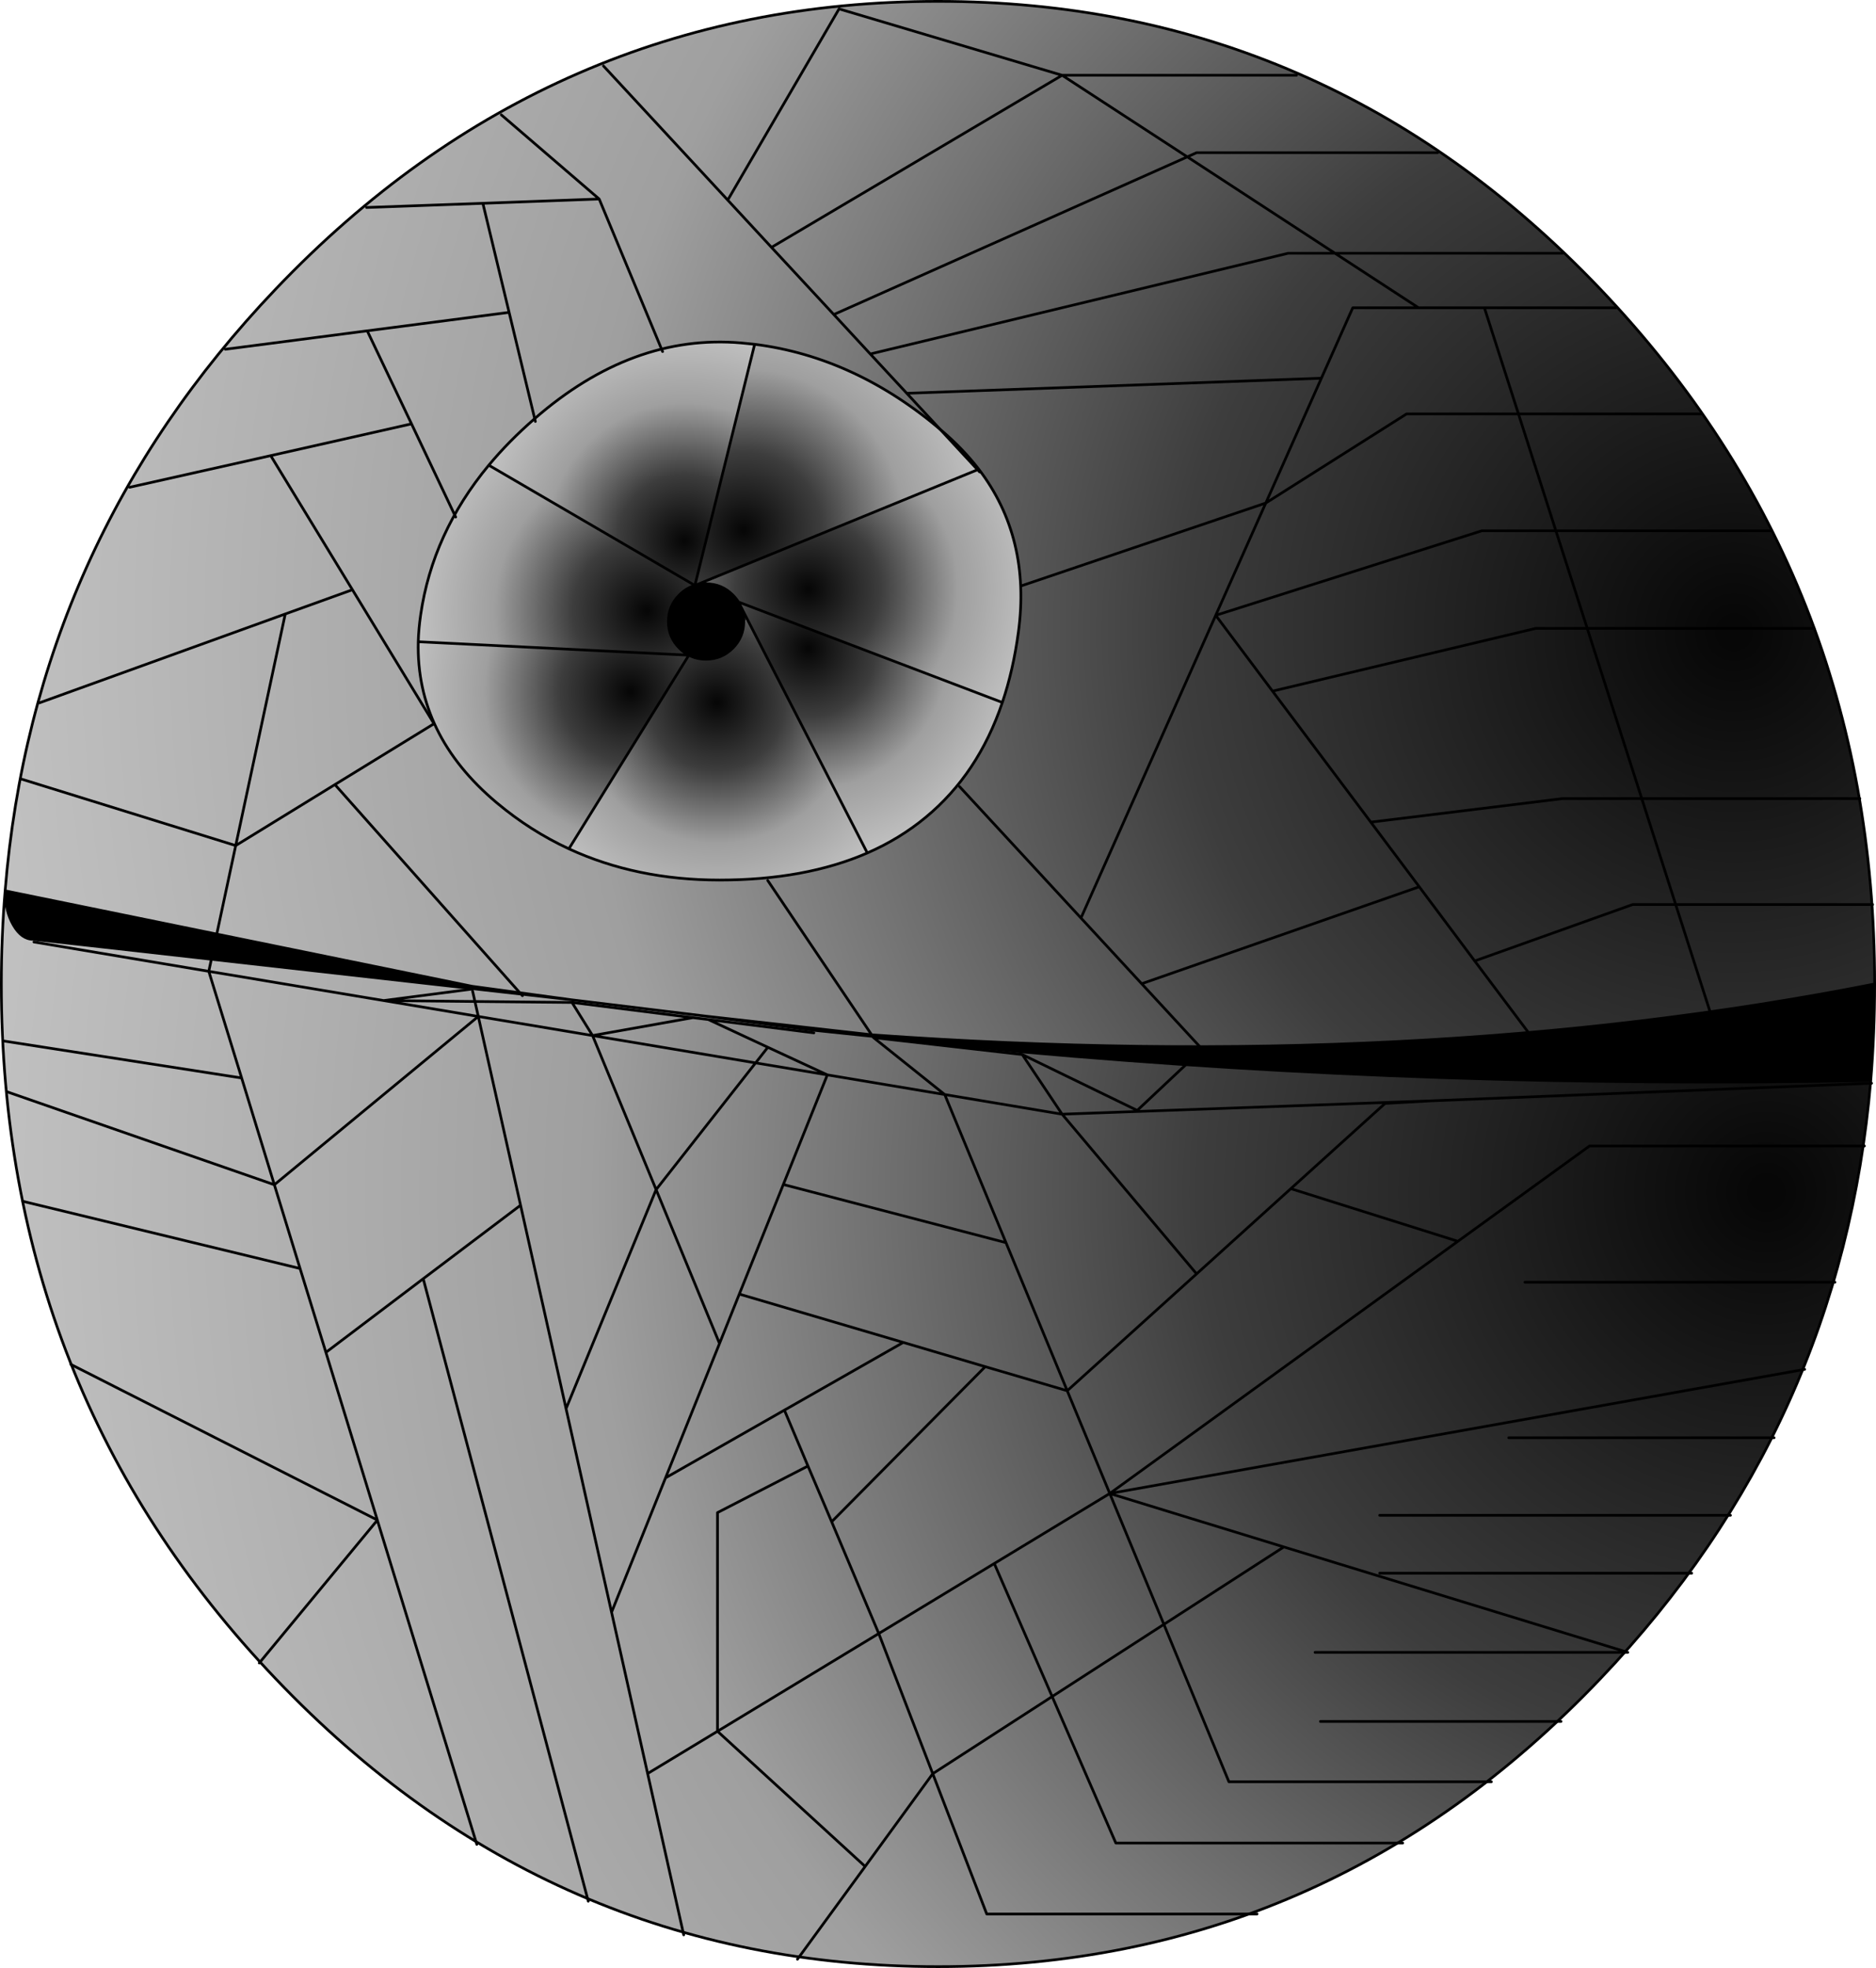 <?xml version="1.0" encoding="UTF-8" standalone="no"?>
<svg xmlns:xlink="http://www.w3.org/1999/xlink" height="730.8px" width="696.8px" xmlns="http://www.w3.org/2000/svg">
  <g transform="matrix(1.0, 0.0, 0.0, 1.0, 348.4, 365.4)">
    <path d="M-346.5 -34.6 Q-336.05 -163.6 -246.0 -258.05 -144.1 -364.9 0.0 -364.9 144.1 -364.9 246.0 -258.05 347.9 -151.15 347.9 0.0 178.65 33.35 -24.25 18.9 L-86.15 11.95 -136.25 5.85 -173.05 0.85 -346.5 -34.6 M15.15 -191.15 Q9.4 -198.6 1.65 -205.25 -30.55 -232.8 -68.1 -237.55 L-73.1 -238.05 Q-113.55 -241.55 -149.85 -209.9 -159.4 -201.6 -166.85 -192.65 -187.75 -167.45 -192.15 -137.1 -192.9 -132.0 -193.05 -127.1 -193.9 -92.45 -163.9 -67.3 -151.45 -56.85 -137.1 -50.2 -112.0 -38.6 -81.15 -38.6 -49.35 -38.6 -26.25 -48.65 -14.2 -53.9 -4.5 -61.95 14.95 -78.05 23.9 -104.55 27.95 -116.5 29.85 -130.6 34.6 -165.65 15.15 -191.15" fill="url(#gradient0)" fill-rule="evenodd" stroke="none"/>
    <path d="M347.9 0.0 Q347.9 18.25 346.45 35.85 185.5 39.0 31.0 25.2 L-46.4 17.15 -24.25 18.9 Q178.65 33.35 347.9 0.0 M-346.5 -34.6 L-173.05 0.85 -173.15 1.7 -314.95 -14.25 -336.1 -16.6 Q-340.4 -16.6 -343.45 -21.9 -346.5 -27.15 -346.5 -34.6 M-90.3 -148.0 L-86.15 -148.6 Q-80.35 -148.6 -76.25 -144.5 -75.0 -143.25 -74.1 -141.85 L-73.95 -141.55 -73.3 -140.3 Q-72.15 -137.7 -72.15 -134.6 -72.15 -128.8 -76.25 -124.7 -80.35 -120.6 -86.15 -120.6 -89.65 -120.6 -92.55 -122.1 -94.45 -123.1 -96.05 -124.7 -100.15 -128.8 -100.15 -134.6 -100.15 -140.4 -96.05 -144.5 -93.5 -147.05 -90.3 -148.0 L-74.1 -141.85 -90.3 -148.0 M31.0 25.2 L-24.25 18.9 31.0 25.2" fill="#000000" fill-rule="evenodd" stroke="none"/>
    <path d="M-68.1 -237.55 Q-30.55 -232.8 1.65 -205.25 9.4 -198.6 15.15 -191.15 L-90.3 -148.0 -68.1 -237.55" fill="url(#gradient1)" fill-rule="evenodd" stroke="none"/>
    <path d="M15.15 -191.15 Q34.6 -165.65 29.85 -130.6 27.95 -116.5 23.9 -104.55 L-73.85 -141.75 -74.1 -141.85 Q-75.0 -143.25 -76.25 -144.5 -80.35 -148.6 -86.15 -148.6 L-90.3 -148.0 15.15 -191.15" fill="url(#gradient2)" fill-rule="evenodd" stroke="none"/>
    <path d="M23.9 -104.55 Q14.95 -78.05 -4.5 -61.95 -14.2 -53.9 -26.25 -48.65 L-70.75 -135.3 -73.3 -140.3 -73.95 -141.55 -73.85 -141.75 23.9 -104.55" fill="url(#gradient3)" fill-rule="evenodd" stroke="none"/>
    <path d="M-166.85 -192.65 Q-159.4 -201.6 -149.85 -209.9 -113.55 -241.55 -73.1 -238.05 L-68.1 -237.55 -90.3 -148.0 -166.85 -192.65" fill="url(#gradient4)" fill-rule="evenodd" stroke="none"/>
    <path d="M-137.1 -50.2 Q-151.45 -56.85 -163.9 -67.3 -193.9 -92.45 -193.05 -127.1 L-92.55 -122.1 -137.1 -50.2" fill="url(#gradient5)" fill-rule="evenodd" stroke="none"/>
    <path d="M-70.75 -135.3 L-72.15 -134.6 Q-72.15 -137.7 -73.3 -140.3 L-70.75 -135.3" fill="url(#gradient6)" fill-rule="evenodd" stroke="none"/>
    <path d="M-26.25 -48.65 Q-49.35 -38.6 -81.15 -38.6 -112.0 -38.6 -137.1 -50.2 L-92.55 -122.1 Q-89.65 -120.6 -86.15 -120.6 -80.35 -120.6 -76.25 -124.7 -72.15 -128.8 -72.15 -134.6 L-70.75 -135.3 -26.25 -48.65" fill="url(#gradient7)" fill-rule="evenodd" stroke="none"/>
    <path d="M-193.05 -127.1 Q-192.9 -132.0 -192.15 -137.1 -187.75 -167.45 -166.85 -192.65 L-90.3 -148.0 Q-93.5 -147.05 -96.05 -144.5 -100.15 -140.4 -100.15 -134.6 -100.15 -128.8 -96.05 -124.7 -94.45 -123.1 -92.55 -122.1 L-193.05 -127.1" fill="url(#gradient8)" fill-rule="evenodd" stroke="none"/>
    <path d="M346.45 35.85 Q335.6 164.05 246.0 258.0 144.1 364.9 0.0 364.9 -144.1 364.9 -246.0 258.0 -347.9 151.15 -347.9 0.0 -347.9 -17.6 -346.5 -34.6 -346.5 -27.15 -343.45 -21.9 -340.4 -16.6 -336.1 -16.6 L-314.95 -14.25 -173.15 1.7 -136.25 5.85 -86.15 11.95 -46.4 17.15 31.0 25.2 Q185.5 39.0 346.45 35.85" fill="url(#gradient9)" fill-rule="evenodd" stroke="none"/>
    <path d="M-346.5 -34.6 Q-336.05 -163.6 -246.0 -258.05 -144.1 -364.9 0.0 -364.9 144.1 -364.9 246.0 -258.05 347.9 -151.15 347.9 0.0 347.9 18.25 346.45 35.85 335.6 164.05 246.0 258.0 144.1 364.9 0.0 364.9 -144.1 364.9 -246.0 258.0 -347.9 151.15 -347.9 0.0 -347.9 -17.6 -346.5 -34.6 L-173.05 0.85 -136.25 5.85 -86.15 11.95 -24.25 18.9 Q178.65 33.35 347.9 0.0 M-68.1 -237.55 Q-30.55 -232.8 1.65 -205.25 9.4 -198.6 15.15 -191.15 34.6 -165.65 29.85 -130.6 27.95 -116.5 23.9 -104.55 14.95 -78.05 -4.5 -61.95 -14.2 -53.9 -26.25 -48.65 -49.35 -38.6 -81.15 -38.6 -112.0 -38.6 -137.1 -50.2 -151.45 -56.85 -163.9 -67.3 -193.9 -92.45 -193.05 -127.1 -192.9 -132.0 -192.15 -137.1 -187.75 -167.45 -166.85 -192.65 -159.4 -201.6 -149.85 -209.9 -113.55 -241.55 -73.1 -238.05 L-68.1 -237.55 -90.3 -148.0 15.15 -191.15 M-90.3 -148.0 L-86.15 -148.6 Q-80.35 -148.6 -76.25 -144.5 -75.0 -143.25 -74.1 -141.85 L-73.85 -141.75 23.9 -104.55 M-70.75 -135.3 L-73.3 -140.3 Q-72.15 -137.7 -72.15 -134.6 -72.15 -128.8 -76.25 -124.7 -80.35 -120.6 -86.15 -120.6 -89.65 -120.6 -92.55 -122.1 L-137.1 -50.2 M-73.95 -141.55 L-73.3 -140.3 M-73.95 -141.55 L-74.1 -141.85 -73.95 -141.55 M-92.55 -122.1 Q-94.45 -123.1 -96.05 -124.7 -100.15 -128.8 -100.15 -134.6 -100.15 -140.4 -96.05 -144.5 -93.5 -147.05 -90.3 -148.0 L-166.85 -192.65 M-70.75 -135.3 L-26.25 -48.65 M-90.3 -148.0 L-74.1 -141.85 M-173.15 1.7 L-314.95 -14.25 -336.1 -16.6 Q-340.4 -16.6 -343.45 -21.9 -346.5 -27.15 -346.5 -34.6 M-46.4 17.15 L-24.25 18.9 31.0 25.2 Q185.5 39.0 346.45 35.85 M-86.15 11.95 L-46.4 17.15 31.0 25.2 M-173.15 1.7 L-136.25 5.85 M-92.55 -122.1 L-193.05 -127.1" fill="none" stroke="#000000" stroke-linecap="round" stroke-linejoin="round" stroke-width="1.0"/>
    <path d="M-102.3 -234.85 L-125.85 -291.5 -169.05 -289.9 -159.3 -249.4 -149.55 -208.9 M-162.2 -322.75 L-125.85 -291.5 M15.45 -190.15 L-11.6 -219.35 -25.15 -233.95 -38.7 -248.6 -61.85 -273.55 -78.1 -291.1 -124.25 -340.9 M-78.1 -291.1 L-36.75 -362.1 46.1 -337.45 133.15 -337.45 M-169.05 -289.9 L-212.25 -288.35 M46.1 -337.45 L92.6 -307.15 96.05 -308.7 185.6 -308.7 M-11.6 -219.35 L142.4 -224.95 154.05 -251.1 178.5 -251.1 147.45 -271.35 130.05 -271.35 -25.15 -233.95 M142.4 -224.95 L121.75 -178.6 174.05 -211.7 215.6 -211.7 202.95 -251.1 178.5 -251.1 M251.8 -251.1 L202.95 -251.1 M231.95 -271.35 L147.45 -271.35 92.6 -307.15 -38.7 -248.6 M-61.85 -273.55 L46.1 -337.45 M222.0 -132.05 L124.25 -108.75 160.75 -60.1 232.0 -68.85 261.4 -68.85 241.15 -132.05 222.0 -132.05 M283.5 -211.7 L215.6 -211.7 229.5 -168.3 309.65 -168.3 M241.15 -132.05 L229.5 -168.3 202.0 -168.3 103.15 -136.9 124.25 -108.75 M8.0 -73.3 L53.1 -24.5 103.15 -136.9 121.75 -178.6 30.95 -147.85 M-63.25 -38.45 L-23.95 19.9 31.3 26.2 74.0 46.95 98.15 24.25 75.65 -0.1 53.1 -24.5 M-23.95 19.9 L2.5 41.05 46.1 48.35 31.3 26.2 M17.55 142.1 L48.0 151.05 25.25 96.05 -57.45 74.45 -73.8 115.15 -12.9 133.1 17.55 142.1 -39.5 199.7 -22.0 241.2 20.9 215.2 63.8 189.2 48.0 151.05 96.05 107.65 46.1 48.35 183.0 43.4 346.75 36.85 M96.05 107.65 L131.05 76.0 166.05 44.35 183.0 43.4 M2.5 41.05 L25.25 96.05 M287.1 11.35 L274.0 -29.5 258.0 -29.5 199.35 -8.55 220.0 18.95 M160.75 -60.1 L178.75 -36.1 199.35 -8.55 M131.05 76.0 L193.1 95.55 242.0 60.15 344.1 60.15 M75.65 -0.1 L178.75 -36.1 M342.4 -68.85 L261.4 -68.85 274.0 -29.5 347.15 -29.5 M-159.3 -249.4 L-212.0 -242.55 -195.55 -208.0 -179.15 -173.4 M-212.0 -242.55 L-264.7 -235.7 M-195.55 -208.0 L-247.85 -196.2 -217.5 -146.4 -187.2 -96.65 -224.0 -74.05 -154.35 4.35 M-217.5 -146.4 L-242.45 -137.4 -260.85 -51.4 -224.0 -74.05 M-247.85 -196.2 L-300.25 -184.45 M-242.45 -137.4 L-333.75 -104.4 M-335.8 -15.6 L-270.85 -4.7 -260.85 -51.4 -340.45 -76.1 M-227.35 136.8 L-191.2 109.45 -155.05 82.15 -170.75 12.05 -246.5 74.55 -236.95 105.65 -227.35 136.8 -208.25 199.05 -208.25 199.1 -171.3 319.5 M-246.5 74.55 L-345.85 40.0 M-236.95 105.65 L-339.9 80.7 M-170.75 12.05 L-205.9 6.15 -270.85 -4.7 -258.65 34.9 -246.5 74.55 M-85.3 13.2 L-91.0 12.5 -128.3 19.15 -67.75 29.3 -63.2 23.5 -85.3 13.2 -46.1 18.15 M-67.75 29.3 L-41.1 33.75 -63.2 23.5 M-170.75 12.05 L-128.3 19.15 -135.95 6.85 -172.0 6.5 -170.75 12.05 M-172.85 2.7 L-172.0 6.5 -205.9 6.15 -172.75 1.85 M-104.7 76.35 L-138.15 157.7 -121.25 233.3 -101.2 183.4 -81.15 133.5 -104.7 76.35 -128.3 19.15 M-81.15 133.5 L-73.8 115.15 M-135.95 6.85 L-91.0 12.5 M-104.7 76.35 L-67.75 29.3 M-57.45 74.45 L-41.1 33.75 2.5 41.05 M-12.9 133.1 L-57.05 158.25 -48.3 179.0 -39.5 199.7 M-57.05 158.25 L-101.2 183.4 M-121.25 233.3 L-107.85 293.2 -81.9 277.5 -81.9 196.3 -48.3 179.0 M-52.2 362.15 L-27.05 327.7 -81.9 277.5 -22.0 241.2 -1.95 293.25 42.4 264.6 20.9 215.2 M-208.25 199.1 L-252.1 252.15 M-107.85 293.2 L-94.45 353.1 M279.95 218.8 L164.05 218.8 M231.4 273.85 L142.05 273.85 M321.9 143.1 L63.8 189.2 128.45 209.05 256.2 248.2 140.05 248.2 M294.35 197.3 L164.05 197.3 M63.8 189.2 L193.1 95.55 M63.8 189.2 L83.9 237.8 128.45 209.05 M-1.95 293.25 L18.1 345.35 118.5 345.35 M205.55 296.25 L108.05 296.25 83.9 237.8 42.4 264.6 66.05 319.0 172.6 319.0 M-208.25 199.05 L-322.1 141.25 M-191.2 109.45 L-129.9 340.6 M-155.05 82.15 L-138.15 157.7 M-1.95 293.25 L-27.05 327.7 M333.15 110.75 L218.0 110.75 M310.55 168.5 L212.0 168.5 M325.4 -132.05 L241.15 -132.05 M-258.65 34.9 L-347.15 21.15" fill="none" stroke="#000000" stroke-linecap="round" stroke-linejoin="round" stroke-width="1.0"/>
  </g>
  <defs>
    <radialGradient cx="0" cy="0" gradientTransform="matrix(0.793, 0.0, 0.0, 0.793, 295.7, -130.6)" gradientUnits="userSpaceOnUse" id="gradient0" r="819.2" spreadMethod="pad">
      <stop offset="0.008" stop-color="#070707"/>
      <stop offset="0.318" stop-color="#3d3d3d"/>
      <stop offset="0.659" stop-color="#9f9f9f"/>
      <stop offset="1.0" stop-color="#c1c1c1"/>
    </radialGradient>
    <radialGradient cx="0" cy="0" gradientTransform="matrix(0.111, 0.0, 0.0, 0.111, -72.2, -168.55)" gradientUnits="userSpaceOnUse" id="gradient1" r="819.2" spreadMethod="pad">
      <stop offset="0.008" stop-color="#070707"/>
      <stop offset="0.318" stop-color="#3d3d3d"/>
      <stop offset="0.659" stop-color="#9f9f9f"/>
      <stop offset="1.0" stop-color="#c1c1c1"/>
    </radialGradient>
    <radialGradient cx="0" cy="0" gradientTransform="matrix(0.103, 0.0, 0.0, 0.103, -48.2, -146.55)" gradientUnits="userSpaceOnUse" id="gradient2" r="819.2" spreadMethod="pad">
      <stop offset="0.008" stop-color="#070707"/>
      <stop offset="0.318" stop-color="#3d3d3d"/>
      <stop offset="0.659" stop-color="#9f9f9f"/>
      <stop offset="1.0" stop-color="#c1c1c1"/>
    </radialGradient>
    <radialGradient cx="0" cy="0" gradientTransform="matrix(0.097, 0.0, 0.0, 0.097, -48.2, -124.6)" gradientUnits="userSpaceOnUse" id="gradient3" r="819.2" spreadMethod="pad">
      <stop offset="0.008" stop-color="#070707"/>
      <stop offset="0.318" stop-color="#3d3d3d"/>
      <stop offset="0.659" stop-color="#9f9f9f"/>
      <stop offset="1.0" stop-color="#c1c1c1"/>
    </radialGradient>
    <radialGradient cx="0" cy="0" gradientTransform="matrix(0.095, 0.0, 0.0, 0.095, -94.15, -164.55)" gradientUnits="userSpaceOnUse" id="gradient4" r="819.2" spreadMethod="pad">
      <stop offset="0.008" stop-color="#070707"/>
      <stop offset="0.318" stop-color="#3d3d3d"/>
      <stop offset="0.659" stop-color="#9f9f9f"/>
      <stop offset="1.0" stop-color="#c1c1c1"/>
    </radialGradient>
    <radialGradient cx="0" cy="0" gradientTransform="matrix(0.101, 0.0, 0.0, 0.101, -114.15, -108.6)" gradientUnits="userSpaceOnUse" id="gradient5" r="819.2" spreadMethod="pad">
      <stop offset="0.008" stop-color="#070707"/>
      <stop offset="0.318" stop-color="#3d3d3d"/>
      <stop offset="0.659" stop-color="#9f9f9f"/>
      <stop offset="1.0" stop-color="#c1c1c1"/>
    </radialGradient>
    <radialGradient cx="0" cy="0" gradientTransform="matrix(0.113, 0.0, 0.0, 0.113, -83.95, -120.75)" gradientUnits="userSpaceOnUse" id="gradient6" r="819.2" spreadMethod="pad">
      <stop offset="0.008" stop-color="#070707"/>
      <stop offset="0.318" stop-color="#3d3d3d"/>
      <stop offset="0.659" stop-color="#9f9f9f"/>
      <stop offset="1.0" stop-color="#c1c1c1"/>
    </radialGradient>
    <radialGradient cx="0" cy="0" gradientTransform="matrix(0.097, 0.0, 0.0, 0.097, -82.15, -104.6)" gradientUnits="userSpaceOnUse" id="gradient7" r="819.2" spreadMethod="pad">
      <stop offset="0.008" stop-color="#070707"/>
      <stop offset="0.318" stop-color="#3d3d3d"/>
      <stop offset="0.659" stop-color="#9f9f9f"/>
      <stop offset="1.0" stop-color="#c1c1c1"/>
    </radialGradient>
    <radialGradient cx="0" cy="0" gradientTransform="matrix(0.105, 0.0, 0.0, 0.105, -108.15, -138.6)" gradientUnits="userSpaceOnUse" id="gradient8" r="819.2" spreadMethod="pad">
      <stop offset="0.008" stop-color="#070707"/>
      <stop offset="0.318" stop-color="#3d3d3d"/>
      <stop offset="0.659" stop-color="#9f9f9f"/>
      <stop offset="1.0" stop-color="#c1c1c1"/>
    </radialGradient>
    <radialGradient cx="0" cy="0" gradientTransform="matrix(0.81, 0.0, 0.0, 0.81, 307.7, 77.35)" gradientUnits="userSpaceOnUse" id="gradient9" r="819.2" spreadMethod="pad">
      <stop offset="0.008" stop-color="#070707"/>
      <stop offset="0.318" stop-color="#3d3d3d"/>
      <stop offset="0.659" stop-color="#9f9f9f"/>
      <stop offset="1.0" stop-color="#c1c1c1"/>
    </radialGradient>
  </defs>
</svg>
